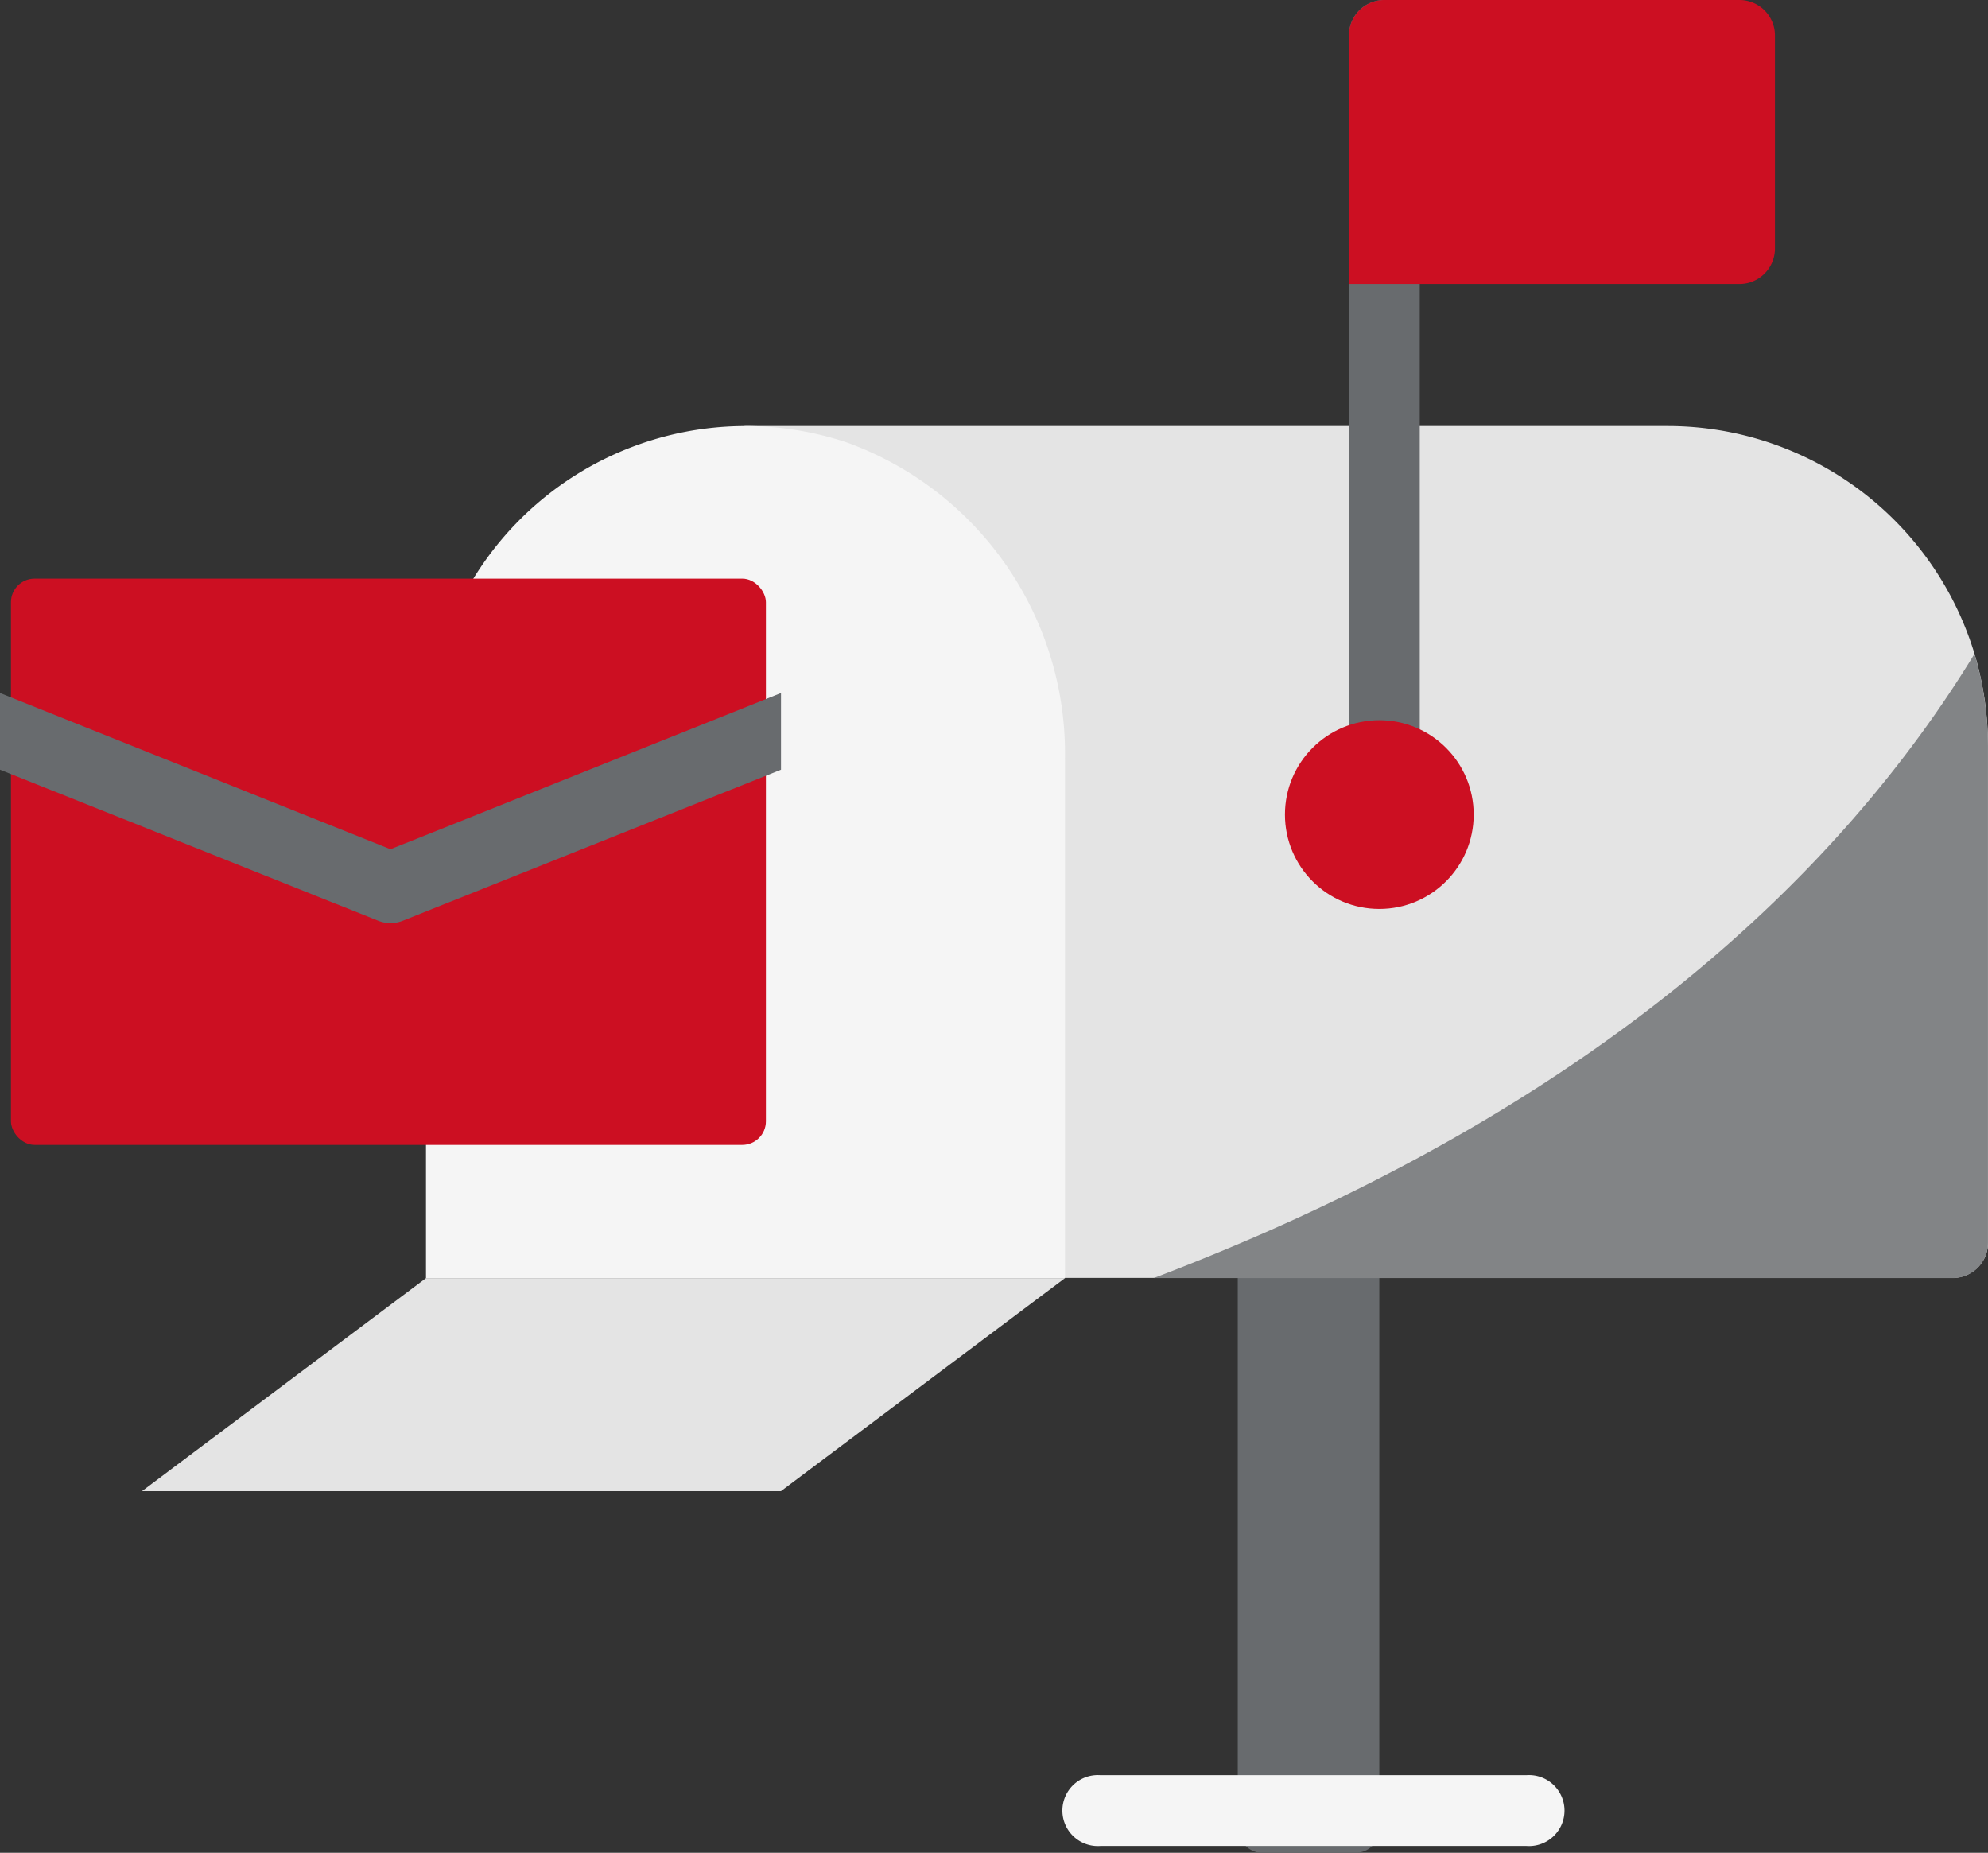 <svg xmlns="http://www.w3.org/2000/svg" width="42.132" height="39.262" viewBox="0 0 42.132 39.262">
  <rect x="0" y="0" width="42.132" height="39.262" fill="#333333" stroke="none"/>
  <g id="Inbox" transform="translate(-0.157)">
    <rect id="Rectangle_11" data-name="Rectangle 11" width="3" height="13" rx="0.5" transform="translate(26.389 26.262)" fill="#686b6e"/>
    <path id="Path_40" data-name="Path 40" d="M39.085,15.771V26.3a.745.745,0,0,1-.752.752H18.771a.745.745,0,0,1-.752-.752V15.771A5.272,5.272,0,0,0,12.752,10.5a.752.752,0,0,1,0-1.5H32.313A6.8,6.8,0,0,1,38.8,13.83,6.881,6.881,0,0,1,39.085,15.771Z" transform="translate(3.204 0.028)" fill="#e4e4e4"/>
    <path id="Path_41" data-name="Path 41" d="M16.935,9.354a6.769,6.769,0,0,0-8.022,3.033.752.752,0,0,0,.652,1.127h4.454v9.028H8.752A.752.752,0,0,0,8,23.295v3.762H21.542V16.075A7.013,7.013,0,0,0,16.935,9.354Z" transform="translate(1.185 0.028)" fill="#f5f5f5"/>
    <rect id="Rectangle_12" data-name="Rectangle 12" width="16" height="12" rx="0.5" transform="translate(0.389 12.262)" fill="#cc0f22"/>
    <path id="Path_42" data-name="Path 42" d="M18.552,12.76v1.625l-7.99,3.19a.709.709,0,0,1-.572,0L2,14.385V12.76l8.276,3.31Z" transform="translate(-1.843 1.926)" fill="#686b6e"/>
    <path id="Path_43" data-name="Path 43" d="M22.5,3V18.8a.752.752,0,0,1-1.5,0V3.752A.745.745,0,0,1,21.752,3Z" transform="translate(7.746 -3)" fill="#686b6e"/>
    <path id="Path_44" data-name="Path 44" d="M26.781,29.5H17.752a.752.752,0,1,1,0-1.5h9.028a.752.752,0,1,1,0,1.5Z" transform="translate(5.727 9.618)" fill="#f5f5f5"/>
    <circle id="Ellipse_2" data-name="Ellipse 2" cx="2" cy="2" r="2" transform="translate(27.389 15.262)" fill="#cc0f22"/>
    <path id="Path_45" data-name="Path 45" d="M30.028,3.752V8.266a.752.752,0,0,1-.752.752H21V3.752A.752.752,0,0,1,21.752,3h7.524A.752.752,0,0,1,30.028,3.752Z" transform="translate(7.746 -3)" fill="#cc0f22"/>
    <path id="Path_46" data-name="Path 46" d="M35.93,14.151V24.684a.745.745,0,0,1-.752.752H18.25c9.465-3.6,14.611-8.667,17.394-13.226a6.881,6.881,0,0,1,.286,1.941Z" transform="translate(6.358 1.648)" fill="#828486"/>
    <path id="Path_47" data-name="Path 47" d="M10.019,21,4,25.514H17.542L23.561,21Z" transform="translate(-0.834 6.085)" fill="#e4e4e4"/>
  </g>
</svg>
